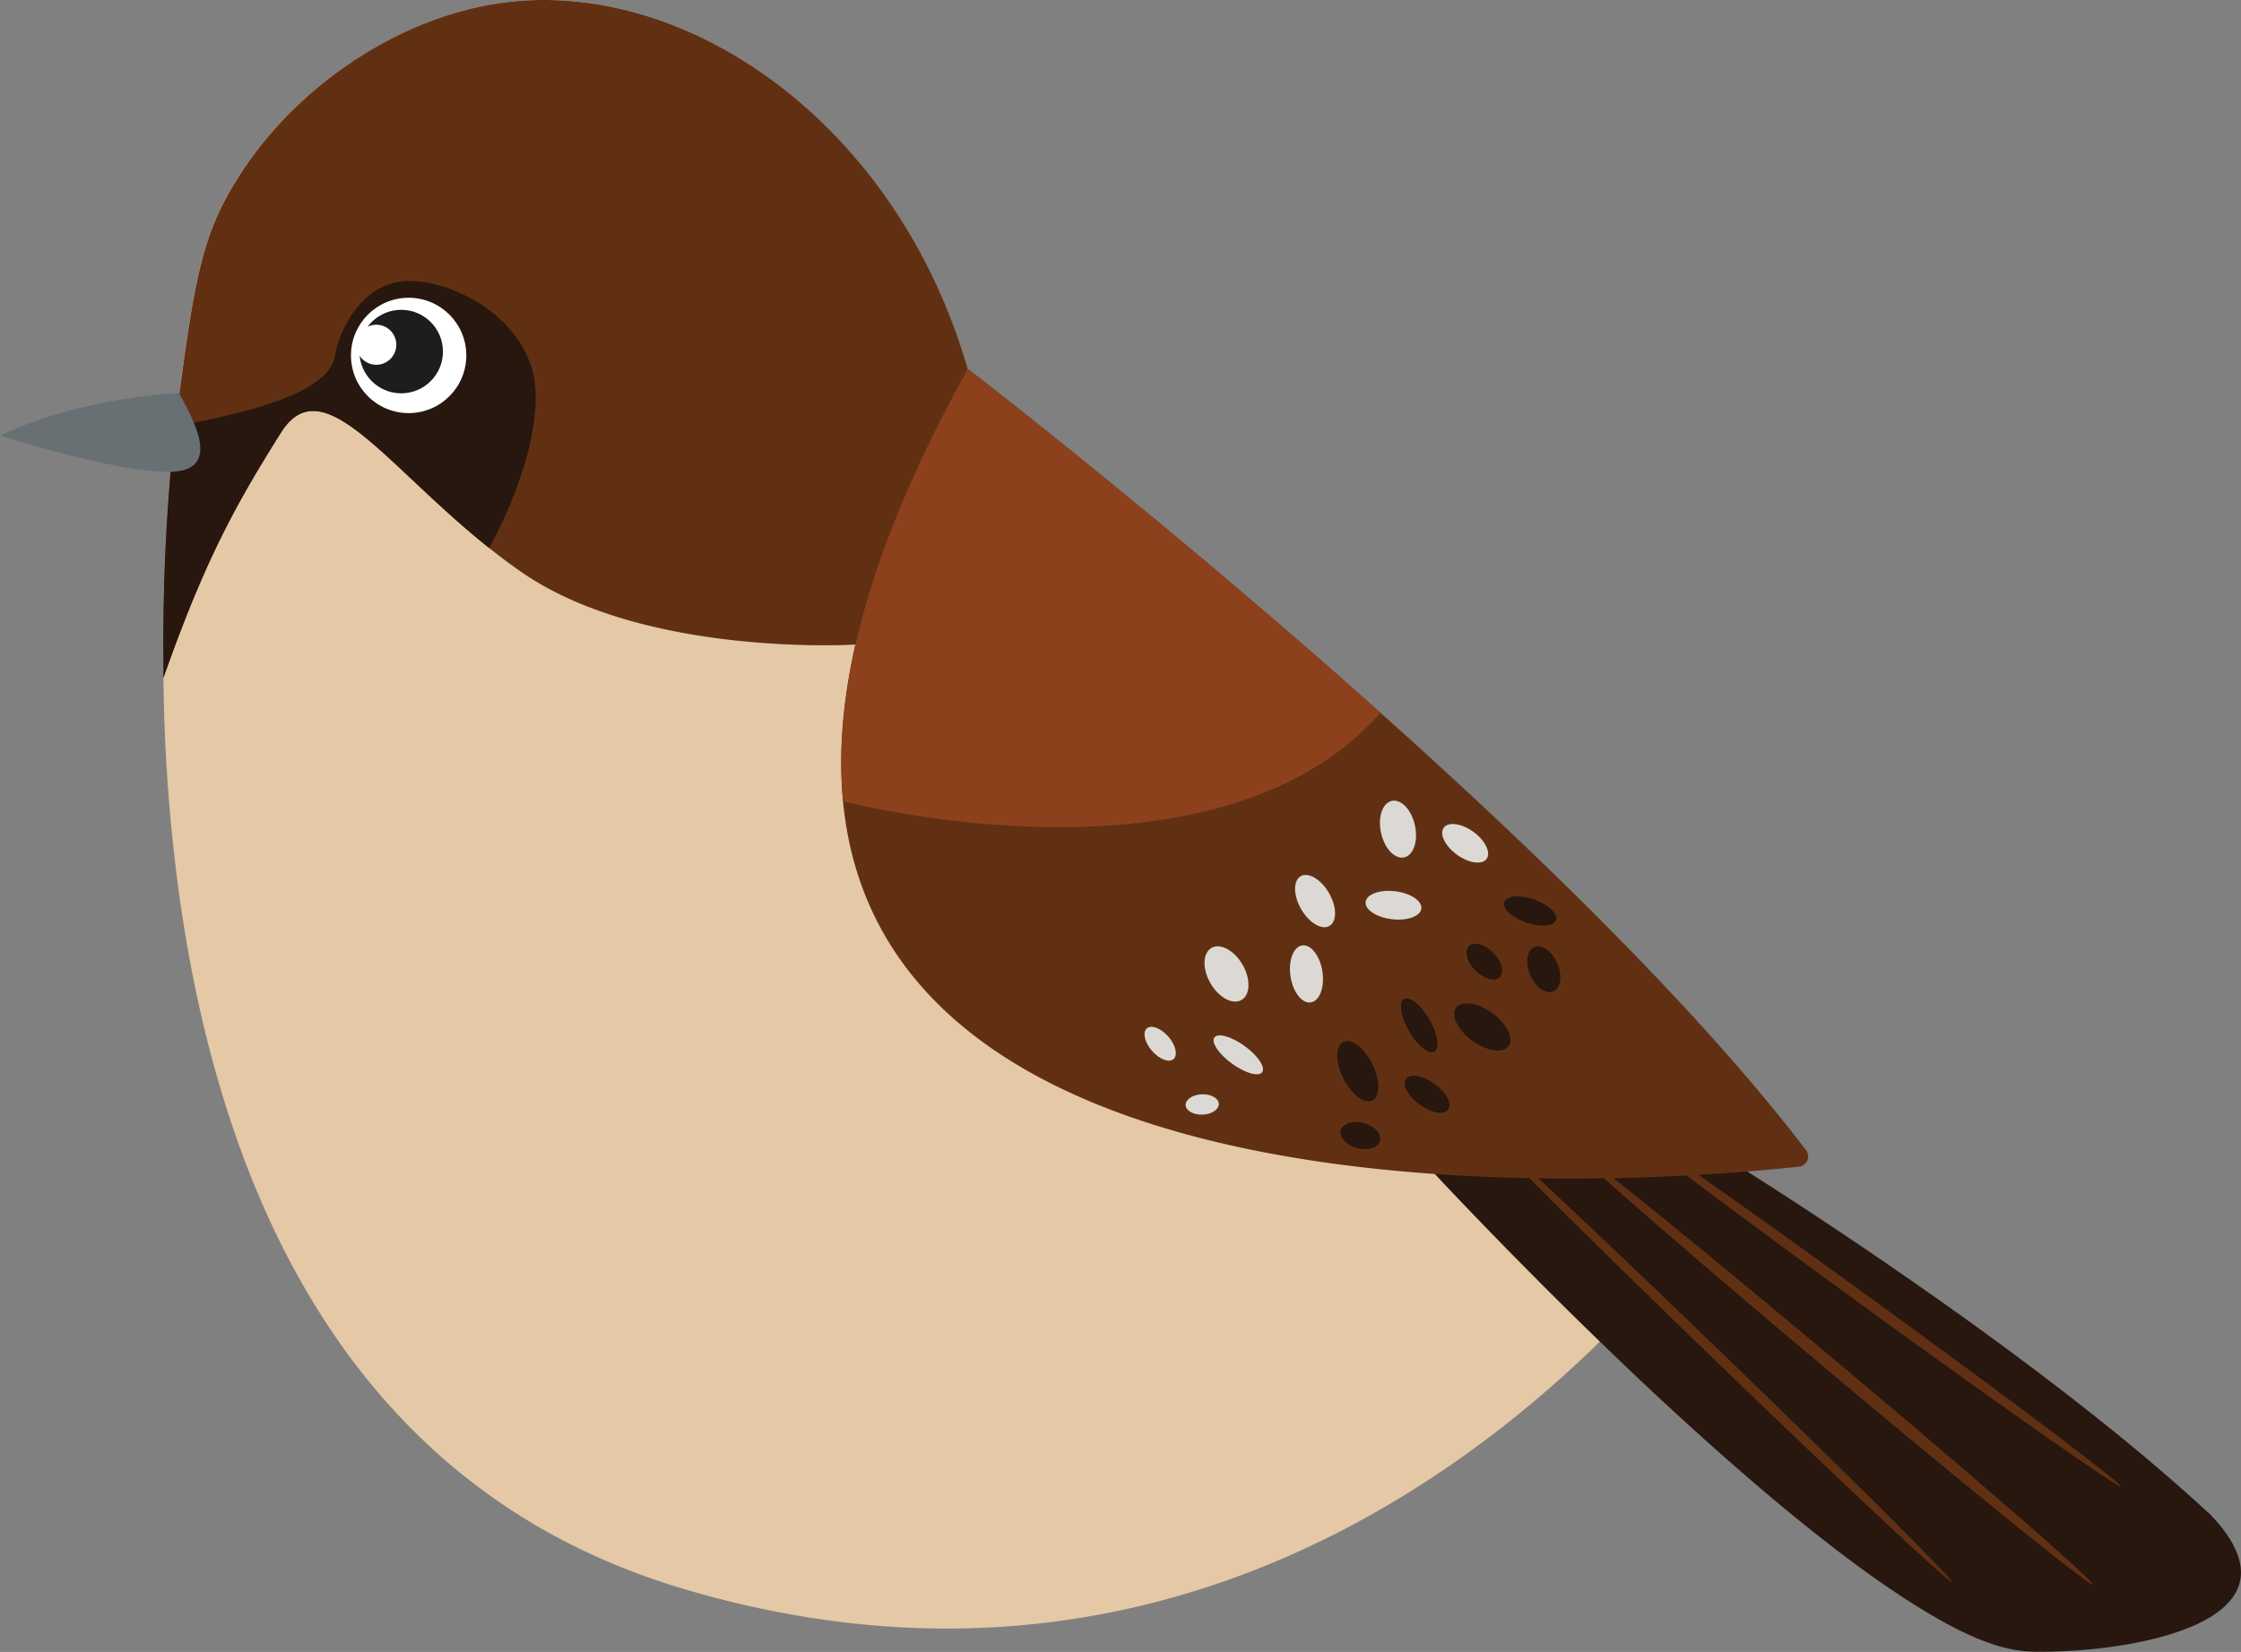 <svg id="Oiseau" xmlns="http://www.w3.org/2000/svg" viewBox="0 0 436.36 321.67"><rect x="0" y="0" width="436.36" height="321.67" fill="#808080" stroke="none"/><defs><style>.cls-2{fill:#27170e}.cls-3{fill:#613013}.cls-4{fill:#fff}.cls-7{fill:#dcd9d4}</style></defs><path d="M338.55 229.23s-75.48 118.92-205.67 80.1C66.55 289.55 42.78 229.6 35 175a334.61 334.61 0 01-3.19-46 375.77 375.77 0 012.53-48.05c2.82-21.31 4.24-31.95 9.12-41.42C53.76 19.52 75.48 4 96.88.68c36.07-5.52 77.63 22.9 91.55 71.13z" fill="#e5c8a5"/><g id="queue"><path class="cls-2" d="M338.42 227s56.67 35.11 92.05 68c20 21-15.86 26.94-34.47 26.62-5.24-.09-10.13-2-14.81-4.33-37.59-19-103.31-90.3-103.31-90.3z"/><ellipse class="cls-3" cx="334.65" cy="264.2" rx=".98" ry="63.08" transform="rotate(-46 334.655 264.193)"/><ellipse class="cls-3" cx="357.02" cy="266.19" rx="1.21" ry="65.89" transform="rotate(-50 357.021 266.189)"/><ellipse class="cls-3" cx="364.37" cy="254.14" rx="1.05" ry="60.12" transform="rotate(-54 364.37 254.134)"/></g><path class="cls-3" d="M188.44 71.82l-21.87 53.69s-41.08 2.57-65.16-14.2-37.81-41.15-46.7-27.07S39.77 109.38 31.82 132v-3a375.77 375.77 0 012.53-48.05c2.83-21.27 4.25-31.9 9.13-41.38q1.13-2.19 2.44-4.3C56.92 17.32 77 3.72 96.88.68c36.12-5.51 77.64 22.9 91.56 71.14z"/><path class="cls-2" d="M95.25 106.71c-20.33-16.19-32.44-35.3-40.54-22.47-8.88 14.09-14.94 25.14-22.89 47.76v-3a390.39 390.39 0 012.25-46c25-4.47 30.48-9.48 31.16-13.8s5-14.41 14.34-14.49S104 62.78 104.3 76.59s-9.05 30.12-9.05 30.12z"/><g id="oeil"><circle class="cls-4" cx="79.57" cy="69.21" r="11.23"/><circle cx="78.12" cy="68.46" r="8.13" fill="#1d1d1b"/><circle class="cls-4" cx="73.27" cy="67.13" r="3.9"/></g><g id="Aile"><path class="cls-3" d="M188.43 71.81S302.57 159.49 351.69 224a2 2 0 01-1.37 3.17c-31.14 3.44-260.98 22.96-161.89-155.36z"/><path d="M268.79 138.79c-32 36.42-104.64 17.21-104.64 17.21-2-21.43 4.72-48.92 24.29-84.13 0-.05 38.47 29.5 80.35 66.92z" fill="#8c411c"/><g id="Point"><ellipse class="cls-2" cx="264.39" cy="208.58" rx="3.15" ry="6.37" transform="rotate(-26.3 264.4 208.587)"/><ellipse class="cls-7" cx="238.82" cy="189.65" rx="3.61" ry="5.85" transform="rotate(-30 238.823 189.652)"/><ellipse class="cls-7" cx="254.39" cy="189.65" rx="3.14" ry="5.61" transform="rotate(-8.62 254.388 189.641)"/><ellipse class="cls-7" cx="256.06" cy="175.46" rx="3.13" ry="5.59" transform="rotate(-30 256.067 175.453)"/><ellipse class="cls-7" cx="271.35" cy="176.29" rx="2.74" ry="5.46" transform="rotate(-83.15 271.333 176.29)"/><ellipse class="cls-7" cx="272.21" cy="161.46" rx="3.38" ry="5.63" transform="rotate(-12.36 272.166 161.447)"/><ellipse class="cls-7" cx="285.3" cy="164.21" rx="2.74" ry="5.16" transform="rotate(-54 285.295 164.215)"/><ellipse class="cls-2" cx="277.88" cy="213.07" rx="2.49" ry="5.09" transform="rotate(-54 277.88 213.069)"/><ellipse class="cls-2" cx="276.34" cy="199.65" rx="2.29" ry="5.9" transform="rotate(-30 276.345 199.646)"/><ellipse class="cls-2" cx="289.03" cy="187.25" rx="2.46" ry="4.26" transform="rotate(-45 289.043 187.254)"/><ellipse class="cls-2" cx="300.6" cy="188.76" rx="2.87" ry="4.7" transform="rotate(-23.25 300.554 188.75)"/><ellipse class="cls-2" cx="288.64" cy="199.96" rx="3.32" ry="6.34" transform="rotate(-54 288.648 199.965)"/><ellipse class="cls-2" cx="264.9" cy="221.13" rx="2.52" ry="3.96" transform="rotate(-75.01 264.89 221.13)"/><ellipse class="cls-2" cx="299.3" cy="176.99" rx="2.38" ry="5.36" transform="matrix(.33 -.94 .94 .33 32.8 400.33)"/><ellipse class="cls-7" cx="241.12" cy="205.4" rx="2.11" ry="5.75" transform="rotate(-54 241.12 205.402)"/><ellipse class="cls-7" cx="225.91" cy="203.26" rx="2.11" ry="3.96" transform="rotate(-41 225.884 203.255)"/><ellipse class="cls-7" cx="234.1" cy="215.05" rx="3.23" ry="1.98" transform="rotate(-2.2 234.484 215.246)"/></g></g><path d="M34.9 76.59S16.68 77 0 84.8c0 0 22.68 7.31 33.19 7.08s4.02-10.82 1.71-15.29z" fill="#687074"/></svg>
